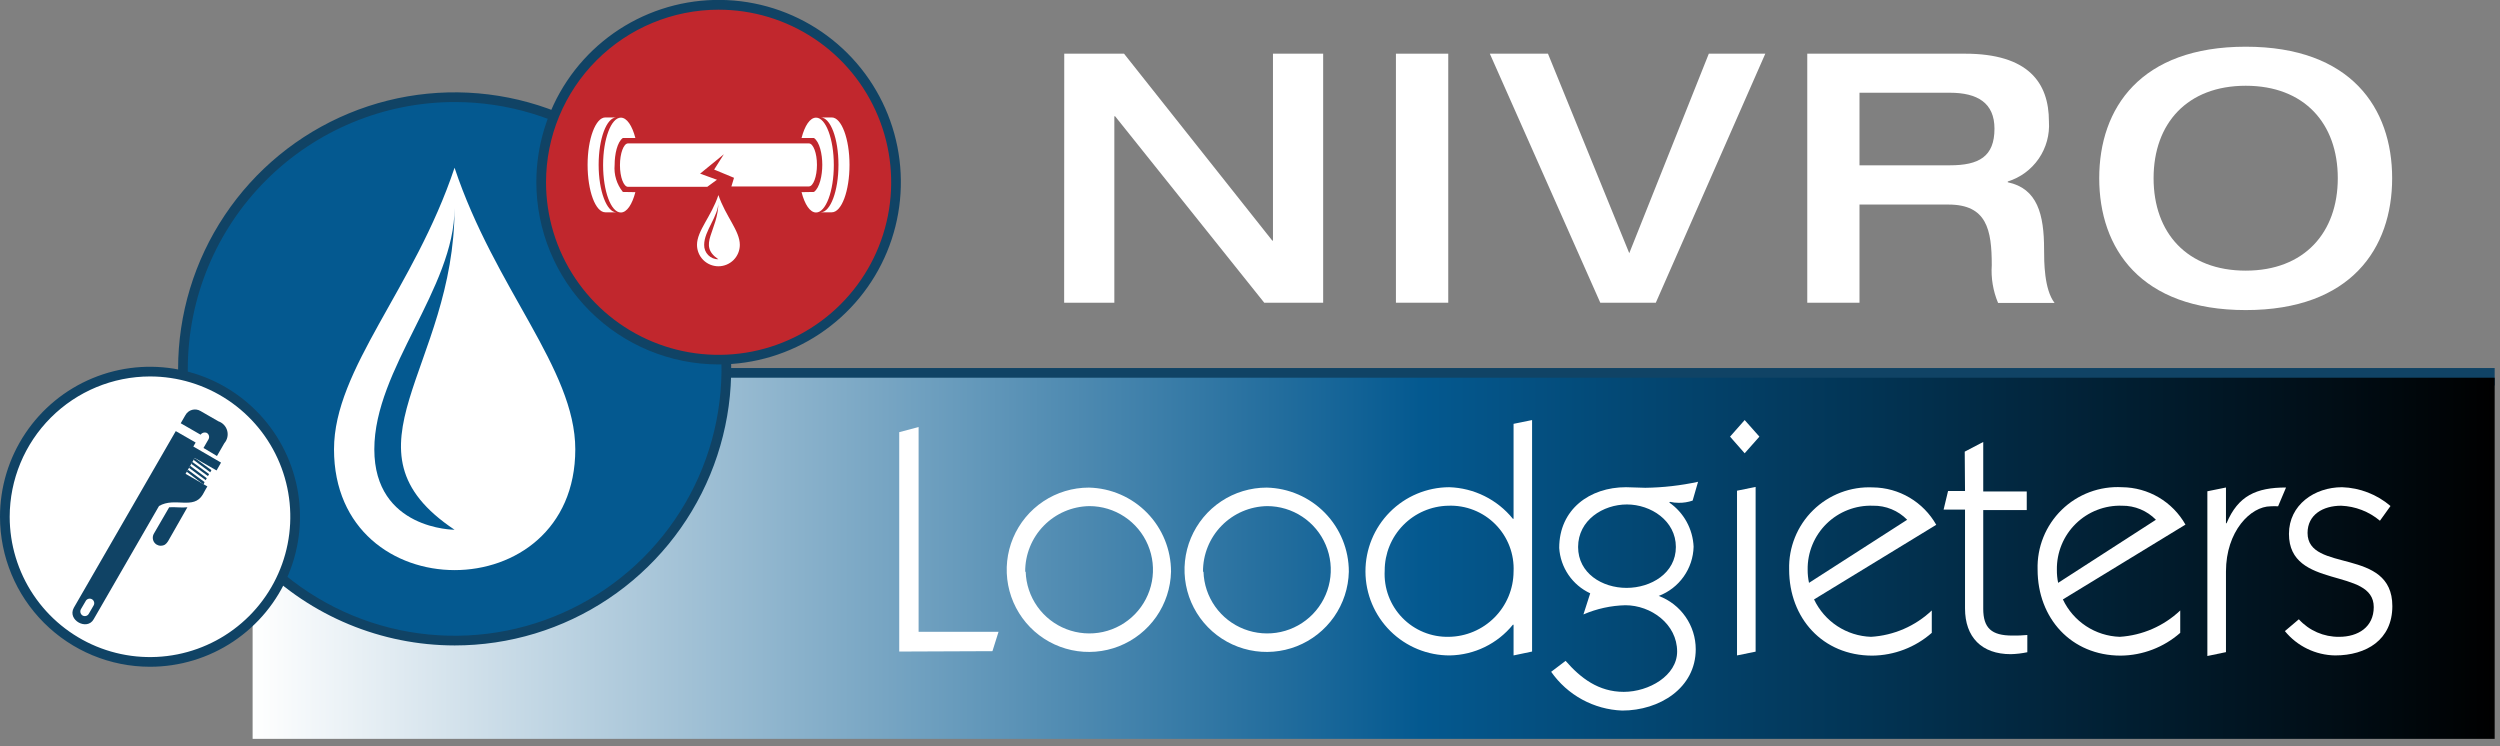 <svg width="258" height="77" viewBox="0 0 258 77" fill="none" xmlns="http://www.w3.org/2000/svg">
<rect x="0" y="0" width="258" height="77" fill="#808080" stroke="none"/>
<path d="M257.45 37.98H26.07V39.78H257.45V37.98Z" fill="#104365"/>
<path d="M257.45 38.98H26.07V76.25H257.45V38.98Z" fill="url(#paint0_linear)"/>
<path d="M46.92 66.11C62.406 66.11 74.96 53.556 74.96 38.07C74.96 22.584 62.406 10.03 46.92 10.03C31.434 10.03 18.88 22.584 18.88 38.07C18.88 53.556 31.434 66.11 46.92 66.11Z" fill="#045990"/>
<path d="M18.38 38.07C18.38 32.425 20.054 26.907 23.19 22.214C26.326 17.521 30.783 13.863 35.998 11.703C41.213 9.542 46.952 8.977 52.488 10.078C58.024 11.18 63.109 13.898 67.101 17.889C71.092 21.881 73.81 26.966 74.912 32.502C76.013 38.038 75.448 43.777 73.287 48.992C71.127 54.207 67.469 58.664 62.776 61.8C58.083 64.936 52.565 66.61 46.92 66.61C39.353 66.602 32.099 63.593 26.748 58.242C21.397 52.892 18.388 45.637 18.38 38.07ZM19.38 38.07C19.38 43.517 20.995 48.842 24.021 53.37C27.047 57.899 31.349 61.429 36.381 63.514C41.413 65.598 46.951 66.144 52.293 65.081C57.635 64.018 62.542 61.395 66.394 57.544C70.245 53.692 72.868 48.785 73.931 43.443C74.993 38.101 74.448 32.563 72.364 27.531C70.279 22.499 66.749 18.198 62.22 15.171C57.691 12.145 52.367 10.53 46.92 10.53C39.618 10.538 32.618 13.442 27.455 18.605C22.292 23.768 19.388 30.768 19.38 38.07Z" fill="#104365"/>
<path d="M34.47 46.37C34.47 62.99 59.37 62.99 59.37 46.37C59.37 38.05 51.06 29.78 46.91 17.31C42.75 29.78 34.47 38.05 34.47 46.37ZM38.63 46.37C38.63 38.05 46.91 29.78 46.91 21.46C46.91 38.05 34.47 46.37 46.91 54.67C46.91 54.67 38.63 54.67 38.63 46.37Z" fill="white"/>
<path d="M74.15 37.12C84.262 37.12 92.46 28.922 92.46 18.81C92.46 8.698 84.262 0.5 74.15 0.5C64.038 0.5 55.84 8.698 55.84 18.81C55.84 28.922 64.038 37.12 74.15 37.12Z" fill="#C1272D"/>
<path d="M55.35 18.81C55.348 15.089 56.45 11.451 58.516 8.356C60.582 5.261 63.52 2.849 66.957 1.424C70.395 -0.001 74.177 -0.375 77.827 0.351C81.477 1.076 84.829 2.868 87.461 5.499C90.092 8.131 91.884 11.483 92.609 15.133C93.335 18.782 92.961 22.565 91.536 26.003C90.111 29.44 87.699 32.378 84.604 34.444C81.509 36.51 77.871 37.612 74.15 37.61C69.166 37.602 64.389 35.619 60.865 32.095C57.341 28.571 55.358 23.794 55.35 18.81ZM56.35 18.81C56.35 22.333 57.395 25.777 59.352 28.706C61.31 31.635 64.092 33.917 67.347 35.265C70.602 36.613 74.183 36.965 77.638 36.277C81.093 35.589 84.267 33.892 86.757 31.4C89.248 28.908 90.943 25.734 91.629 22.278C92.315 18.823 91.961 15.242 90.611 11.988C89.262 8.733 86.978 5.952 84.047 3.997C81.117 2.041 77.673 0.998 74.15 1C69.429 1.005 64.903 2.884 61.566 6.223C58.228 9.562 56.353 14.089 56.35 18.81Z" fill="#104365"/>
<path d="M15.48 68.31C23.753 68.31 30.46 61.603 30.46 53.33C30.46 45.057 23.753 38.35 15.48 38.35C7.207 38.35 0.5 45.057 0.5 53.33C0.5 61.603 7.207 68.31 15.48 68.31Z" fill="white"/>
<path d="M0 53.33C0 50.269 0.908 47.276 2.609 44.73C4.31 42.184 6.727 40.2 9.556 39.028C12.385 37.857 15.497 37.55 18.5 38.148C21.503 38.745 24.261 40.219 26.426 42.384C28.591 44.549 30.065 47.307 30.663 50.31C31.26 53.313 30.953 56.425 29.782 59.254C28.61 62.083 26.626 64.5 24.08 66.201C21.535 67.902 18.542 68.81 15.48 68.81C11.375 68.808 7.439 67.176 4.537 64.273C1.634 61.371 0.003 57.435 0 53.33H0ZM1 53.33C1 56.194 1.849 58.993 3.44 61.375C5.031 63.756 7.293 65.612 9.939 66.708C12.585 67.804 15.496 68.091 18.305 67.532C21.114 66.973 23.694 65.594 25.719 63.569C27.744 61.544 29.123 58.964 29.682 56.155C30.241 53.346 29.954 50.435 28.858 47.789C27.762 45.143 25.906 42.882 23.525 41.29C21.143 39.699 18.344 38.85 15.48 38.85C11.641 38.855 7.961 40.383 5.247 43.097C2.533 45.811 1.005 49.491 1 53.33Z" fill="#104365"/>
<path d="M7.62 62.72L18.14 44.49L20.19 45.67L19.95 46.08L22.81 47.74L22.35 48.55L20.09 47.26L19.15 48.9L21.4 50.2C21.4 50.2 21.16 50.59 20.93 51.03C19.98 52.65 18.05 51.26 16.41 52.22L9.67 63.9C9 65.12 6.91 64 7.62 62.72ZM9.17 63.33L9.64 62.52C9.677 62.467 9.703 62.406 9.716 62.342C9.729 62.278 9.728 62.213 9.714 62.149C9.7 62.085 9.673 62.025 9.635 61.973C9.597 61.92 9.548 61.876 9.491 61.843C9.435 61.811 9.372 61.79 9.308 61.783C9.243 61.776 9.177 61.782 9.115 61.801C9.053 61.821 8.996 61.853 8.946 61.896C8.897 61.938 8.858 61.991 8.83 62.05L8.35 62.87C8.29 62.98 8.274 63.108 8.306 63.229C8.338 63.349 8.414 63.454 8.52 63.52C8.575 63.551 8.636 63.571 8.698 63.579C8.761 63.586 8.825 63.581 8.885 63.563C8.946 63.545 9.003 63.516 9.052 63.476C9.1 63.435 9.141 63.386 9.17 63.33Z" fill="#104365"/>
<path d="M19.34 52.35L17.34 55.86C17.258 55.997 17.149 56.116 17.02 56.21C16.831 56.314 16.611 56.346 16.4 56.3L16.25 56.24L16.11 56.17C16.03 56.107 15.96 56.033 15.9 55.95C15.814 55.814 15.768 55.656 15.768 55.495C15.768 55.334 15.814 55.176 15.9 55.04L17.46 52.35C18.1 52.31 18.76 52.42 19.34 52.35Z" fill="#104365"/>
<path d="M21.11 49.75L19.39 48.48L19.27 48.68L21 50L21.11 49.75Z" fill="#104365"/>
<path d="M21.34 49.35L19.62 48.07L19.5 48.28L21.23 49.55L21.34 49.35Z" fill="#104365"/>
<path d="M21.58 48.93L19.85 47.67L19.74 47.87L21.46 49.13L21.58 48.93Z" fill="#104365"/>
<path d="M21.82 48.52L20.09 47.26L19.97 47.46L21.7 48.74L21.82 48.52Z" fill="#104365"/>
<path d="M20.7 42.42L22.54 43.48C22.759 43.554 22.956 43.682 23.114 43.85C23.273 44.019 23.387 44.224 23.447 44.447C23.508 44.671 23.512 44.906 23.46 45.131C23.408 45.356 23.302 45.566 23.15 45.74L22.39 47.06L21 46.23L21.52 45.33C21.58 45.22 21.596 45.092 21.564 44.971C21.532 44.85 21.456 44.746 21.35 44.68C21.238 44.63 21.111 44.62 20.993 44.653C20.874 44.686 20.771 44.759 20.7 44.86L18.65 43.68L19.13 42.85C19.202 42.716 19.3 42.597 19.419 42.502C19.538 42.407 19.675 42.337 19.822 42.297C19.969 42.257 20.123 42.247 20.274 42.268C20.425 42.289 20.57 42.341 20.7 42.42Z" fill="#104365"/>
<path d="M71.93 25.27C71.93 25.856 72.163 26.418 72.577 26.833C72.992 27.247 73.554 27.48 74.14 27.48C74.726 27.48 75.288 27.247 75.703 26.833C76.117 26.418 76.35 25.856 76.35 25.27C76.35 23.81 74.89 22.34 74.14 20.13C73.41 22.34 71.93 23.81 71.93 25.27ZM72.67 25.27C72.67 23.81 74.14 22.34 74.14 20.85C74.14 23.85 71.93 25.27 74.14 26.76C73.945 26.763 73.75 26.726 73.57 26.652C73.389 26.578 73.225 26.468 73.087 26.328C72.95 26.189 72.842 26.024 72.77 25.842C72.699 25.66 72.665 25.465 72.67 25.27Z" fill="white"/>
<path d="M84.69 12.12H85.84C86.84 12.12 87.67 14.32 87.67 17.01C87.67 19.7 86.86 21.91 85.84 21.91H84.7C85.7 21.91 86.53 19.71 86.53 17.01C86.53 14.31 85.71 12.12 84.69 12.12Z" fill="white"/>
<path d="M84 19.81C84.59 19.38 84.86 18.11 84.86 17.01C84.86 15.91 84.59 14.65 84 14.24H83.49H82.72C83.05 12.97 83.59 12.14 84.22 12.14C85.22 12.14 86.05 14.34 86.05 17.03C86.05 19.72 85.23 21.93 84.22 21.93C83.59 21.93 83.05 21.1 82.72 19.83L84 19.81Z" fill="white"/>
<path d="M83.69 13.23C83.69 13.56 83.88 13.83 84.11 13.83C84.34 13.83 84.54 13.56 84.54 13.23C84.54 12.9 84.35 12.64 84.11 12.64C83.87 12.64 83.69 12.9 83.69 13.23Z" fill="white"/>
<path d="M83.69 20.72C83.69 21.03 83.88 21.31 84.11 21.31C84.34 21.31 84.54 21.03 84.54 20.72C84.54 20.41 84.35 20.13 84.11 20.13C83.87 20.13 83.69 20.39 83.69 20.72Z" fill="white"/>
<path d="M85.08 16.81C85.08 17.14 85.24 17.4 85.43 17.4C85.62 17.4 85.77 17.14 85.77 16.81C85.77 16.48 85.62 16.22 85.43 16.22C85.24 16.22 85.08 16.5 85.08 16.81Z" fill="white"/>
<path d="M63.61 12.12H62.47C61.47 12.12 60.64 14.32 60.64 17.01C60.64 19.7 61.45 21.91 62.47 21.91H63.61C62.61 21.91 61.78 19.71 61.78 17.01C61.78 14.31 62.6 12.12 63.61 12.12Z" fill="white"/>
<path d="M64.28 19.81C63.644 19.022 63.339 18.018 63.43 17.01C63.43 15.92 63.7 14.65 64.28 14.24H64.8H65.57C65.24 12.97 64.69 12.14 64.07 12.14C63.07 12.14 62.24 14.34 62.24 17.03C62.24 19.72 63.05 21.93 64.07 21.93C64.69 21.93 65.24 21.1 65.57 19.83L64.28 19.81Z" fill="white"/>
<path d="M64.62 13.23C64.62 13.56 64.43 13.83 64.19 13.83C63.95 13.83 63.76 13.56 63.76 13.23C63.76 12.9 63.96 12.64 64.19 12.64C64.42 12.64 64.62 12.9 64.62 13.23Z" fill="white"/>
<path d="M64.19 21.31C64.427 21.31 64.62 21.046 64.62 20.72C64.62 20.394 64.427 20.13 64.19 20.13C63.953 20.13 63.76 20.394 63.76 20.72C63.76 21.046 63.953 21.31 64.19 21.31Z" fill="white"/>
<path d="M63.22 16.81C63.22 17.14 63.07 17.4 62.88 17.4C62.69 17.4 62.54 17.14 62.54 16.81C62.54 16.48 62.69 16.22 62.88 16.22C63.07 16.22 63.22 16.5 63.22 16.81Z" fill="white"/>
<path d="M64.81 14.8H83.48C83.93 14.8 84.31 15.8 84.31 17.01C84.31 18.22 83.93 19.24 83.48 19.24H75.48L75.75 18.35L73.7 17.5L74.7 15.92L72.25 17.92L73.99 18.55L72.99 19.28H64.81C64.36 19.28 63.98 18.28 63.98 17.05C63.98 15.82 64.36 14.8 64.81 14.8Z" fill="white"/>
<path d="M109.83 5.54H116L131.3 24.83H131.37V5.54H136.55V31.24H130.47L115.08 12H115V31.24H109.82L109.83 5.54Z" fill="white"/>
<path d="M144.06 5.54H149.46V31.24H144.06V5.54Z" fill="white"/>
<path d="M153.75 5.54H159.75L168.14 26.13L176.35 5.54H182.18L170.88 31.24H165.15L153.75 5.54Z" fill="white"/>
<path d="M186.51 5.54H202.78C209.33 5.54 211.45 8.54 211.45 12.54C211.54 13.899 211.17 15.249 210.399 16.373C209.628 17.496 208.501 18.326 207.2 18.73V18.81C210.26 19.45 210.95 22.12 210.95 25.75C210.95 26.98 210.95 29.86 212.03 31.26H206.2C205.685 30.031 205.462 28.7 205.55 27.37C205.55 23.7 205.04 21.11 201.08 21.11H191.9V31.24H186.51V5.54ZM201.23 17.06C204.23 17.06 205.83 16.16 205.83 13.28C205.83 10.62 204.07 9.57 201.23 9.57H191.9V17.06H201.23Z" fill="white"/>
<path d="M216.64 18.39C216.64 11.16 220.89 4.82 231.76 4.82C242.63 4.82 246.87 11.16 246.87 18.39C246.87 25.62 242.63 32 231.76 32C220.89 32 216.64 25.63 216.64 18.39ZM241.26 18.39C241.26 12.74 237.8 8.85 231.76 8.85C225.72 8.85 222.25 12.74 222.25 18.39C222.25 24.04 225.71 27.93 231.76 27.93C237.81 27.93 241.26 24 241.26 18.39Z" fill="white"/>
<path d="M92.8 67.24V44.6L94.8 44.07V65.2H103.05L102.42 67.2L92.8 67.24Z" fill="white"/>
<path d="M120.85 59C120.811 60.668 120.28 62.288 119.325 63.656C118.369 65.023 117.032 66.079 115.479 66.691C113.926 67.302 112.228 67.442 110.596 67.092C108.965 66.743 107.473 65.92 106.307 64.726C105.141 63.532 104.353 62.022 104.041 60.382C103.73 58.743 103.909 57.048 104.556 55.51C105.204 53.972 106.29 52.66 107.68 51.736C109.07 50.813 110.701 50.321 112.37 50.32C114.638 50.37 116.796 51.306 118.382 52.929C119.967 54.552 120.853 56.731 120.85 59ZM105.85 59C105.889 60.29 106.308 61.54 107.053 62.594C107.799 63.648 108.838 64.459 110.041 64.925C111.245 65.392 112.559 65.494 113.82 65.219C115.081 64.943 116.233 64.302 117.132 63.376C118.031 62.449 118.637 61.279 118.875 60.01C119.112 58.741 118.971 57.431 118.468 56.242C117.966 55.053 117.124 54.038 116.048 53.325C114.973 52.611 113.711 52.231 112.42 52.23C110.647 52.259 108.958 52.986 107.718 54.254C106.478 55.522 105.789 57.227 105.8 59H105.85Z" fill="white"/>
<path d="M139.2 59C139.161 60.668 138.63 62.288 137.675 63.656C136.719 65.023 135.382 66.079 133.829 66.691C132.276 67.302 130.578 67.442 128.946 67.092C127.315 66.743 125.823 65.92 124.657 64.726C123.491 63.532 122.703 62.022 122.391 60.382C122.08 58.743 122.259 57.048 122.906 55.51C123.554 53.972 124.64 52.66 126.03 51.736C127.42 50.813 129.051 50.321 130.72 50.32C132.988 50.37 135.146 51.306 136.732 52.929C138.317 54.552 139.203 56.731 139.2 59ZM124.2 59C124.239 60.29 124.658 61.54 125.403 62.594C126.149 63.648 127.188 64.459 128.391 64.925C129.595 65.392 130.909 65.494 132.17 65.219C133.431 64.943 134.583 64.302 135.482 63.376C136.381 62.449 136.987 61.279 137.225 60.01C137.462 58.741 137.321 57.431 136.818 56.242C136.316 55.053 135.474 54.038 134.398 53.325C133.323 52.611 132.061 52.231 130.77 52.23C128.997 52.259 127.308 52.986 126.068 54.254C124.829 55.522 124.139 57.227 124.15 59H124.2Z" fill="white"/>
<path d="M156.2 43.74L158.11 43.35V67.24L156.2 67.64V64.47H156.13C155.343 65.44 154.353 66.226 153.23 66.773C152.108 67.321 150.879 67.617 149.63 67.64C148.49 67.645 147.361 67.425 146.306 66.993C145.251 66.561 144.291 65.925 143.482 65.123C141.848 63.501 140.924 61.297 140.915 58.995C140.906 56.693 141.811 54.481 143.433 52.847C145.054 51.213 147.258 50.289 149.56 50.28C150.825 50.32 152.067 50.631 153.2 51.194C154.334 51.757 155.333 52.557 156.13 53.54H156.2V43.74ZM149.46 52.19C147.707 52.224 146.037 52.945 144.81 54.199C143.583 55.452 142.897 57.136 142.9 58.89C142.851 59.783 142.988 60.676 143.301 61.513C143.615 62.351 144.098 63.114 144.721 63.755C145.344 64.397 146.092 64.903 146.92 65.241C147.748 65.579 148.636 65.742 149.53 65.72C151.299 65.694 152.988 64.976 154.235 63.72C155.482 62.464 156.187 60.77 156.2 59C156.244 58.1 156.1 57.201 155.777 56.36C155.455 55.519 154.961 54.753 154.327 54.113C153.694 53.473 152.934 52.971 152.096 52.64C151.258 52.309 150.36 52.156 149.46 52.19Z" fill="white"/>
<path d="M161.57 68.2C163.12 69.98 164.97 71.4 167.57 71.4C170.17 71.4 173.08 69.72 173.08 67.24C173.08 64.4 170.38 62.46 167.74 62.46C166.249 62.496 164.779 62.819 163.41 63.41L164.11 61.23C163.205 60.809 162.43 60.153 161.867 59.329C161.304 58.506 160.974 57.546 160.91 56.55C160.91 52.55 164.07 50.28 167.8 50.28C168.46 50.28 169.16 50.34 169.8 50.34C171.63 50.316 173.452 50.108 175.24 49.72L174.68 51.66C174.214 51.821 173.723 51.899 173.23 51.89C172.93 51.891 172.632 51.858 172.34 51.79L172.27 51.86C173.011 52.375 173.624 53.055 174.059 53.846C174.494 54.637 174.741 55.518 174.78 56.42C174.753 57.529 174.396 58.604 173.754 59.509C173.113 60.414 172.217 61.107 171.18 61.5C172.301 61.919 173.267 62.67 173.949 63.653C174.632 64.636 174.999 65.803 175 67C175 71 171.27 73.33 167.41 73.33C165.962 73.275 164.547 72.885 163.275 72.191C162.004 71.497 160.91 70.517 160.08 69.33L161.57 68.2ZM162.86 56.45C162.86 59.16 165.34 60.67 167.86 60.67C170.38 60.67 172.95 59.16 172.95 56.45C172.95 53.74 170.37 52.06 167.9 52.06C165.43 52.06 162.86 53.68 162.86 56.45Z" fill="white"/>
<path d="M181.57 45.06L180.05 46.78L178.54 45.06L180.05 43.35L181.57 45.06ZM179.26 67.64V50.64L181.18 50.25V67.25L179.26 67.64Z" fill="white"/>
<path d="M187.21 61.86C187.742 62.981 188.571 63.934 189.608 64.615C190.646 65.296 191.85 65.678 193.09 65.72C195.435 65.578 197.654 64.615 199.36 63V65.31C197.662 66.804 195.482 67.638 193.22 67.66C188.11 67.66 184.64 63.8 184.64 58.78C184.608 57.643 184.812 56.512 185.238 55.458C185.663 54.403 186.302 53.448 187.114 52.652C187.926 51.856 188.894 51.236 189.957 50.831C191.019 50.427 192.154 50.246 193.29 50.3C194.621 50.315 195.925 50.679 197.071 51.357C198.217 52.034 199.165 53.001 199.82 54.16L187.21 61.86ZM196.82 53.64C196.362 53.17 195.812 52.799 195.205 52.55C194.598 52.3 193.946 52.178 193.29 52.19C192.408 52.159 191.529 52.307 190.707 52.626C189.884 52.944 189.135 53.427 188.505 54.044C187.874 54.662 187.376 55.401 187.04 56.216C186.704 57.032 186.537 57.908 186.55 58.79C186.547 59.247 186.594 59.703 186.69 60.15L196.82 53.64Z" fill="white"/>
<path d="M202.76 46.61L204.67 45.61V50.72H209.16V52.64H204.67V62.82C204.67 64.82 205.53 65.59 207.67 65.59C208.187 65.6 208.705 65.58 209.22 65.53V67.31C208.657 67.429 208.085 67.496 207.51 67.51C204.51 67.51 202.79 65.76 202.79 62.79V52.59H200.58L201.04 50.67H202.79L202.76 46.61Z" fill="white"/>
<path d="M212.89 61.86C213.419 62.981 214.247 63.934 215.282 64.615C216.318 65.296 217.521 65.678 218.76 65.72C221.094 65.571 223.302 64.608 225 63V65.31C223.302 66.804 221.122 67.638 218.86 67.66C213.75 67.66 210.28 63.8 210.28 58.78C210.245 57.635 210.448 56.496 210.877 55.434C211.306 54.372 211.951 53.411 212.771 52.612C213.59 51.813 214.568 51.193 215.64 50.791C216.713 50.39 217.857 50.216 219 50.28C220.333 50.293 221.639 50.657 222.787 51.334C223.935 52.012 224.884 52.98 225.54 54.14L212.89 61.86ZM222.49 53.64C222.036 53.175 221.493 52.807 220.893 52.558C220.294 52.309 219.649 52.183 219 52.19C218.119 52.16 217.241 52.309 216.42 52.629C215.598 52.948 214.85 53.431 214.221 54.048C213.592 54.665 213.094 55.404 212.759 56.219C212.424 57.034 212.257 57.909 212.27 58.79C212.264 59.247 212.307 59.703 212.4 60.15L222.49 53.64Z" fill="white"/>
<path d="M229.72 54H229.78C230.97 51.16 232.85 50.31 235.92 50.31L235.1 52.25C234.847 52.234 234.593 52.234 234.34 52.25C232.26 52.25 229.72 54.83 229.72 58.98V67.3L227.8 67.7V50.7L229.72 50.31V54Z" fill="white"/>
<path d="M237.24 63.91C237.766 64.489 238.409 64.949 239.126 65.261C239.843 65.573 240.618 65.73 241.4 65.72C243.35 65.72 244.97 64.72 244.97 62.65C244.97 58.5 236.22 60.9 236.22 55.1C236.22 52.1 238.86 50.28 241.7 50.28C243.539 50.34 245.302 51.024 246.7 52.22L245.61 53.74C244.485 52.795 243.078 52.25 241.61 52.19C239.73 52.19 238.14 53.12 238.14 55C238.14 59.16 246.89 56.42 246.89 62.55C246.89 66.02 244.22 67.64 240.98 67.64C239.986 67.624 239.007 67.391 238.113 66.957C237.218 66.524 236.429 65.9 235.8 65.13L237.24 63.91Z" fill="white"/>
<defs>
<linearGradient id="paint0_linear" x1="26.07" y1="57.61" x2="257.45" y2="57.61" gradientUnits="userSpaceOnUse">
<stop stop-color="white"/>
<stop offset="0.521" stop-color="#045990"/>
<stop offset="1"/>
</linearGradient>
</defs>
</svg>
